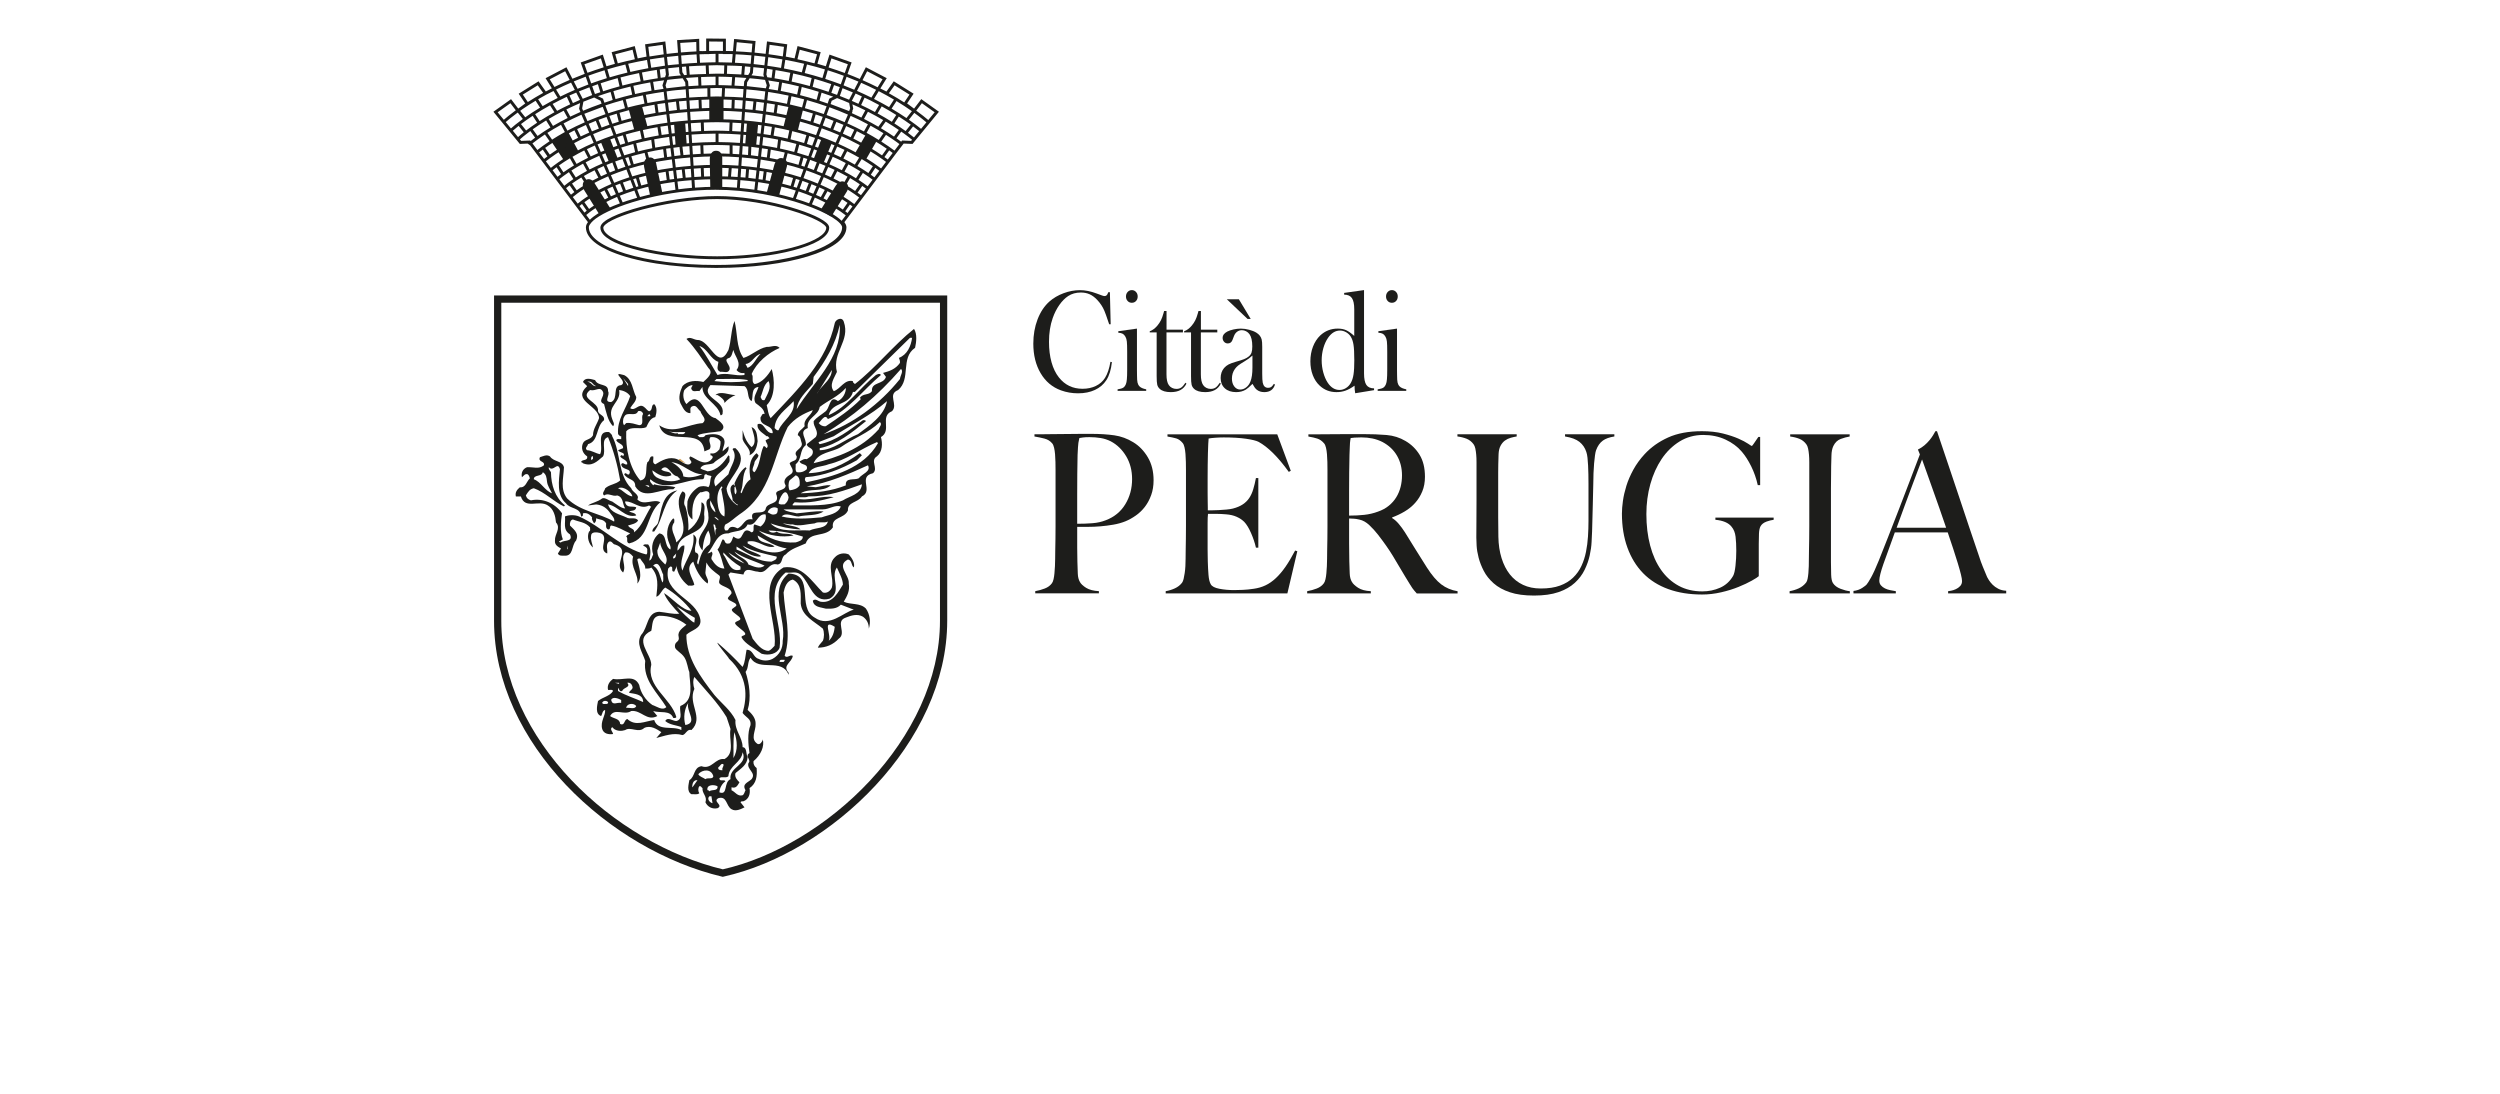 <?xml version="1.0" encoding="UTF-8"?> <svg xmlns="http://www.w3.org/2000/svg" id="Livello_1" version="1.1" viewBox="0 0 160 70"><defs><style> .st0 { fill: none; } .st1 { fill: #1d1d1b; } .st2 { fill: #d4a055; } </style></defs><rect class="st0" width="160" height="70"></rect><polygon class="st2" points="43.331 29.469 43.879 29.642 43.525 29.364 43.331 29.469"></polygon><path class="st1" d="M40.225,6.946l.841-.226.379,1.416-.841.225-.379-1.416ZM36.109,10.288l.838-.54-.653-1.314-1.019.603.834,1.251ZM45.394,7.74h.912v-1.498h-.912v1.498ZM50.128,8.169l.928.205.356-1.43-.927-.204-.356,1.43ZM54.705,9.84l.696.402.722-1.251-.696-.402-.722,1.251ZM38.995,10.412l.549-.238-.533-1.373-.579.234.563,1.377ZM38.378,13.757l.68-.425-.976-1.561s-.232-.48-.62-.235c-.334.211-.059.659-.059.659l.975,1.561ZM41.615,12.555l.784-.166-.391-1.866s-.054-.531-.502-.433c-.387.084-.281.599-.281.599l.391,1.866ZM45.457,12.024l.767.021v-1.875s.049-.531-.409-.521c-.395.008-.39.535-.39.535l.032,1.84ZM49.058,12.372l.801.147.476-1.778s.193-.497-.251-.614c-.382-.1-.522.407-.522.407l-.503,1.839ZM52.511,13.455l.694.401.958-1.542s.315-.431-.084-.658c-.343-.196-.61.257-.61.257l-.958,1.542ZM43.241,9.343l.711-.049-.106-1.508-.711.049.106,1.508ZM47.692,9.292l.7.04.134-1.453-.718-.047-.116,1.459ZM52.076,10.178l.596.342.573-1.39-.665-.255-.503,1.303Z"></path><path class="st1" d="M34.608,10.606h0Z"></path><path class="st1" d="M35.08,11.144h0Z"></path><path class="st1" d="M60.091,7.151l-1.129-.806-.462.607-.446-.332.417-.623-1.27-.794-.468.655-.391-.196.409-.66-1.336-.7-.389.752c-.252-.108-.512-.215-.784-.318l.261-.74-1.415-.503-.234.747-.539-.157.209-.744-1.481-.39-.189.787-.565-.114.095-.787-1.296-.184-.086.794c-.233-.029-.469-.056-.709-.078l.063-.74-1.373-.132-.071.772h-.161c-.097-.002-.197-.002-.294-.004v-.786s-1.262-.013-1.262-.013v.801c-.078.002-.157.004-.235.006l-.199-.003-.013-.785-1.414.085.058.803c-.246.023-.488.049-.725.079l-.087-.798-1.295.184.094.787-.565.114-.189-.787-1.481.391.209.744-.54.157-.233-.747-1.415.503.257.728c-.274.103-.536.208-.788.314l-.381-.736-1.336.7.402.648c-.133.068-.262.136-.387.203l-.465-.651-1.27.794.417.623-.291.217c-.054.037-.107.074-.157.11l-.459-.602-1.129.806.064.078,1.627,1.981.499-.021.163.111,2.585,3.437.318.423-.002.002.012.012.784,1.042c-.012.017-.022.033-.032.05-.014.023-.033.045-.044.068-.033.07-.053.14-.054.213,0,.001,0,.002,0,.002.001.392.257.744.684,1.052.207.148.46.288.746.419.069.032.138.063.211.093,1.513.631,3.925,1.031,6.654,1.033h.084c2.273,0,4.33-.28,5.826-.737.748-.228,1.357-.5,1.785-.809.426-.307.683-.66.684-1.05,0-.115-.054-.226-.131-.334l3.244-4.312.114-.151.436-.566.519.021.047.002.119-.145.12-.146.334-.407.12-.146.339-.413.12-.146.539-.657ZM59.001,6.604l.816.582-.408.497c-.185-.157-.442-.364-.77-.603l.362-.476ZM57.238,7.897l.283-.438c.282.182.54.355.75.507.006.004.01.007.016.012l-.328.411c-.204-.147-.444-.313-.72-.491M56.38,8.207l.307-.427c.318.191.594.37.837.537l-.307.425c-.241-.165-.517-.344-.837-.535M54.612,8.867l.229-.473c.808.405,1.445.8,1.912,1.124l-.304.427c-.446-.309-1.059-.689-1.836-1.078M54.872,10.625l.277-.444c.277.164.51.315.714.455l-.287.438c-.2-.137-.428-.287-.704-.45M54.144,11.852l.262-.454c.242.143.446.275.623.395l-.301.429c-.164-.112-.358-.237-.584-.37M45.792,16.958c-2.257,0-4.3-.279-5.771-.729-.18-.055-.351-.112-.513-.172-.094-.035-.179-.072-.267-.108-.07-.029-.145-.056-.21-.086,0,0-.001,0-.001,0-.29-.131-.538-.27-.739-.415-.404-.291-.606-.597-.605-.897,0,0,0-.003,0-.004-.001-.037.011-.081.034-.129.008-.018.025-.038.036-.056.095-.151.286-.334.586-.517,1.314-.821,4.376-1.703,7.449-1.701,2.095,0,4.137.422,5.65.944.757.261,1.381.546,1.812.813.215.133.382.262.49.377.11.114.155.213.153.273.001.3-.202.606-.605.897-1.206.875-4.111,1.511-7.49,1.51h-.011ZM36.909,12.178l-.299-.431c.164-.117.359-.247.594-.389l.284.444c-.226.136-.424.264-.579.376M36.061,11.028l-.288-.439c.193-.138.425-.292.702-.459l.26.457c-.265.16-.492.31-.675.441M35.187,9.896l-.297-.433c.335-.242.783-.534,1.349-.845l.247.465c-.543.299-.979.582-1.3.813M34.402,8.701l-.308-.426c.239-.171.524-.36.859-.565l.275.446c-.324.197-.595.38-.826.545M34.278,6.447l.286.441c-.37.223-.683.43-.948.618l-.325-.411.149-.111c.24-.166.526-.348.838-.536M34.962,6.056l.463-.231.267.443c-.352.178-.672.354-.964.525l-.288-.443c.164-.096.34-.194.522-.294M45.383,3.467v-.009c.139-.003.272-.011.414-.012v.54c-.341.001-.668.017-.996.03l-.033-.541c.136-.006.275-.008.413-.012l.202.003ZM46.747,3.458c.049.002.097.005.146.007l-.048.54c-.282-.011-.569-.018-.86-.02v-.54c.095,0,.187.003.281.005v.011l.48-.003ZM56.164,7.26l.266-.452c.345.19.651.373.931.549l-.283.439c-.273-.172-.577-.352-.914-.537M55.296,7.612l.251-.462c.356.181.68.36.976.534l-.308.427c-.28-.163-.585-.33-.92-.5M54.229,7.896l.211-.482c.194.088.391.175.571.263.19.093.363.186.537.279l-.255.458c-.324-.172-.68-.346-1.064-.518M52.654,8.034l.182-.496c.177.064.345.129.513.195l-.196.49c-.164-.064-.326-.127-.499-.189M54.129,10.433l-.25.46c-.242-.125-.511-.252-.797-.378l.211-.481c.117.052.24.103.349.155.173.082.331.164.487.245M52.909,10.439c-.309-.132-.637-.261-.995-.385l.182-.496c.367.128.706.262,1.024.399l-.211.482ZM51.668,10.727l.182-.496c.148.051.285.104.425.157l-.188.492c-.137-.052-.271-.104-.418-.154M50.936,12.725l.174-.475c.315.104.597.214.864.325l-.191.435c-.266-.098-.547-.194-.847-.285M39.85,12.952l-.184-.426c.281-.114.595-.225.935-.331l.175.461c-.228.065-.449.131-.66.201-.093.031-.177.063-.266.095M39.551,10.837l-.18-.501c.149-.055.307-.108.466-.16l.187.495c-.166.054-.32.109-.474.166M37.731,10.848l-.25-.46c.265-.138.549-.279.871-.418l.211.488c-.301.13-.584.261-.832.39M37.164,8.733l-.229-.473c.18-.088.365-.175.564-.262l.211.487c-.188.083-.374.165-.546.248M35.391,8.061l-.276-.448c.289-.172.605-.348.961-.528l.254.466c-.344.174-.659.345-.939.51M34.535,7.75l-.286-.443c.279-.18.597-.369.952-.566l.284.441c-.361.198-.671.387-.95.568M36.274,6.193l.22.482c-.299.14-.581.28-.84.419l-.286-.443c.281-.152.581-.304.906-.457M38.025,6.242l.414.207.062.183c-.421.147-.818.3-1.185.457l-.059-.154.08-.426c.22-.091.451-.18.689-.268M39.53,5.002l.122.523c-.367.1-.718.206-1.054.317l-.154-.513c.346-.115.708-.224,1.085-.328M40.899,4.677l.102.527c-.404.083-.793.173-1.166.272l-.121-.521c.38-.101.775-.193,1.185-.278M42.036,4.471l.062.537c-.311.048-.617.099-.912.157l-.102-.525c.31-.061.625-.118.952-.169M45.165,4.194l.022.541c-.354.01-.708.02-1.047.043l-.043-.536c.347-.024.705-.037,1.068-.047M45.892,4.173c.158,0,.307.012.463.015l-.02.532c-.147-.003-.293-.007-.442-.007-.178,0-.342.012-.516.015l-.022-.541c.181-.004.353-.015.538-.015M47.488,4.229l-.043.537c-.301-.02-.609-.034-.922-.042l.02-.529c.318.009.639.013.945.034M50.579,4.661l-.101.521c-.296-.062-.598-.12-.909-.171l.066-.524c.322.053.638.109.944.174M51.945,4.994l-.12.513c-.373-.103-.76-.2-1.162-.287l.1-.518c.407.089.802.186,1.181.292M53.2,5.384l-.174.494c-.326-.112-.665-.219-1.018-.321l.12-.511c.371.107.729.219,1.073.338M54.346,6.59l.065.346-.067.173-1.186-.449.042-.116h-.004s.031-.094.031-.094l.346-.173c.269.102.524.207.772.313M55.696,6.422c.201.1.383.199.567.298l-.265.45c-.276-.148-.571-.298-.887-.447l.22-.473c.121.057.25.114.365.171M55.354,7.049c.009.004.017.009.026.013l-.252.462c-.193-.095-.402-.19-.612-.284l.049-.112-.023-.01.054-.14.01-.025-.051-.276c.279.123.548.247.799.372M49.708,7.244l.071-.531c.807.149,1.558.337,2.246.55l-.148.511c-.665-.204-1.388-.386-2.169-.53M50.593,8.916l.108-.523c.315.078.62.161.91.25l-.148.511c-.278-.084-.569-.163-.87-.237M49.265,10.112l.065-.533c.308.055.608.116.894.183l-.13.503.183.047.13-.502c.29.071.569.147.836.227l-.14.512c-.558-.167-1.169-.317-1.837-.437M48.995,11.535l.069-.532c.615.107,1.178.24,1.692.388l-.152.508c-.488-.139-1.023-.264-1.608-.364M48.809,11.502c-.084-.013-.176-.023-.263-.035l.059-.533c.09.013.185.023.273.038l-.069.53ZM48.358,11.442c-.153-.021-.303-.043-.462-.06l.042-.536c.165.018.32.041.479.062l-.059.533ZM41.04,11.871l-.152-.507c.516-.142,1.086-.269,1.715-.371l.069.53c-.599.096-1.142.215-1.632.348M42.858,11.492l-.069-.531c.096-.014.196-.026.294-.04l.064.534c-.095.013-.197.023-.29.036M43.271,10.899c.121-.015.24-.031.364-.044l.06.532c-.125.013-.239.03-.36.045l-.064-.534ZM40.557,10.511l-.153-.507c.27-.078.554-.151.851-.22l.134.515c-.29.066-.568.137-.831.212M38.504,8.163l-.198-.494c.165-.063.337-.124.512-.185l.188.496c-.174.06-.338.121-.502.183M40.35,5.539l.11.518c-.371.088-.726.185-1.067.286l-.136-.511c.349-.104.714-.202,1.093-.293M41.613,5.274l.085.527c-.365.065-.713.139-1.053.217l-.111-.526c.346-.08.708-.151,1.079-.218M43.285,5.77c.195-.021.4-.034.601-.05l.034.538c-.41.033-.809.073-1.194.124l-.064-.533c.121-.016.237-.036.361-.05l.261-.029ZM45.797,4.905v.541c-.312.001-.609.015-.908.027l-.021-.541c.306-.012.611-.025.929-.026M46.86,4.934l-.042.539c-.275-.011-.548-.025-.832-.027v-.54c.299.001.585.016.874.028M51.127,5.525l-.111.522c-.34-.082-.687-.161-1.05-.229l.086-.529c.371.07.726.151,1.075.236M52.399,5.874l-.137.513c-.341-.106-.693-.206-1.061-.299l.111-.521c.377.095.738.199,1.088.308M50.551,6.684l.101-.524c.278.063.55.127.813.198l-.134.516c-.253-.067-.514-.13-.781-.189M50.468,6.119l-.102.525c-.405-.087-.825-.163-1.261-.228l.059-.534c.451.068.885.147,1.304.237M47.688,6.984l.036-.538c.168.014.334.029.498.047l-.056.536c-.157-.017-.317-.031-.479-.044M49.798,8.936l-.066.532c-.304-.061-.62-.116-.946-.164l.059-.534c.329.049.647.103.953.166M48.598,9.276c-.34-.047-.692-.084-1.055-.113l.036-.538c.371.03.731.069,1.078.117l-.059.534ZM47.495,9.889l.036-.538c.123.01.246.02.366.032l-.023.538c-.124-.012-.252-.022-.379-.032M45.892,10.548c-.53,0-1.025.023-1.504.055l-.034-.538c.49-.034.997-.057,1.538-.057.489,0,.952.022,1.402.054l-.036.538c-.438-.03-.889-.051-1.366-.051M43.74,9.924l-.065-.537c.143-.014.296-.022.444-.034l.034.538c-.138.011-.279.02-.413.033M41.934,9.449l-.067-.533c.307-.058.625-.11.956-.156l.064.535c-.33.045-.648.097-.953.154M40.832,9.693l-.118-.523c.307-.079.631-.152.967-.219l.067.535c-.319.064-.625.133-.916.208M40.193,9.114l-.147-.508c.292-.085.597-.164.915-.239l.108.521c-.304.071-.598.146-.876.226M39.781,7.731l-.132-.511c.681-.201,1.425-.379,2.237-.52l.07.529c-.79.137-1.515.309-2.176.503M41.147,6.104l.102.527c-.37.076-.726.158-1.067.247l-.138-.517c.353-.093.721-.178,1.103-.257M42.144,7.201l-.072-.537c.157-.026.327-.044.49-.067l.064.535c-.161.023-.326.044-.483.07M42.75,6.571c.172-.023.337-.051.514-.07l.061.539c-.175.019-.341.042-.51.064l-.064-.534ZM45.892,5.632c.11,0,.212.009.321.01l-.027.539c-.1-.001-.193-.009-.294-.009-.147,0-.282.01-.426.012l-.005-.541c.145-.002.283-.012.431-.012M45.892,6.361c.324,0,.632.016.943.029l-.021.54c-.304-.013-.606-.029-.923-.029-.336,0-.654.015-.975.028l-.021-.541c.327-.013.653-.027.996-.027M44.707,6.393l.021.542c-.194.009-.384.021-.572.035l-.034-.538c.194-.014.386-.029.586-.038M43.967,6.986c-.153.012-.306.024-.455.039l-.06-.539c.156-.016.32-.026.48-.039l.034.539ZM43.979,7.173l.034.538c-.383.03-.755.068-1.113.114l-.064-.533c.368-.048.749-.088,1.143-.12M44.026,7.899l.034.539c-.37.029-.728.065-1.072.109l-.064-.534c.355-.046.722-.084,1.102-.114M45.892,8.36c-.287,0-.557.013-.831.023l-.021-.541c.281-.01.559-.022.853-.022.275,0,.536.014.801.024l-.022.54c-.258-.01-.511-.023-.779-.023M45.892,9.819c-.298,0-.578.012-.86.022l-.021-.54c.289-.011.577-.022.881-.022.277,0,.539.013.804.023v.54c-.265-.01-.527-.023-.804-.023M45.797,8.552v.54c-.525.002-1.022.024-1.502.058l-.034-.538c.492-.034,1-.058,1.537-.06M44.85,7.847l.021.541c-.212.009-.419.021-.623.035l-.034-.538c.209-.015.419-.029.636-.038M42.801,8.574c-.152.021-.309.04-.456.063l-.081-.532c.153-.025.315-.044.473-.066l.065.535ZM42.078,8.14l.08.528c-.313.054-.615.113-.905.177l-.108-.522c.299-.067.611-.127.933-.183M43.01,8.736c.341-.044.695-.08,1.062-.109l.034.538c-.356.028-.701.062-1.032.104l-.064-.534ZM44.307,9.338c.171-.012.338-.025.515-.033l.021.541c-.171.008-.336.019-.501.031l-.034-.538ZM46.885,9.847v-.54c.155.007.307.017.457.028l-.036.538c-.139-.01-.279-.019-.422-.026M47.355,9.147c-.44-.032-.894-.052-1.369-.054v-.54c.487.002.952.024,1.405.056l-.036.538ZM46.86,8.389l.022-.54c.188.009.374.019.557.032l-.036.539c-.178-.013-.36-.023-.543-.031M45.892,7.63c-.592,0-1.149.027-1.69.065l-.034-.537c.553-.04,1.121-.068,1.724-.068.554,0,1.081.026,1.596.065l-.036.538c-.503-.037-1.018-.062-1.56-.062M47.003,6.936l.021-.54c.173.009.343.019.512.032l-.036.539c-.164-.012-.329-.022-.497-.031M47.737,6.257l.036-.538c.412.035.815.078,1.204.133l-.059.535c-.381-.054-.776-.096-1.181-.13M47.549,6.24c-.381-.029-.774-.044-1.174-.052l.027-.539c.403.009.799.024,1.183.053l-.036.538ZM45.272,5.649l.005.541c-.399.01-.791.025-1.168.053l-.034-.538c.387-.028.787-.046,1.197-.056M42.476,5.876l.064.534c-.381.054-.75.114-1.105.184l-.102-.526c.367-.072.748-.136,1.143-.192M39.861,6.408l.138.519c-.374.101-.73.208-1.068.322l-.19-.503c.353-.119.729-.232,1.12-.338M38.574,6.837l.178.47c-.412.143-.797.291-1.154.443l-.202-.467,1.179-.446ZM38.996,7.42c.151-.05.315-.096.473-.145l.132.514c-.142.043-.279.088-.415.133l-.19-.503ZM42.649,7.318l.064.534c-1.247.175-2.337.437-3.273.743l-.19-.502c.971-.32,2.108-.593,3.398-.775M39.864,8.661l.148.51c-.108.032-.213.065-.317.099l-.19-.502c.114-.037.24-.071.359-.107M40.53,9.216l.118.522c-.243.065-.474.134-.697.205l-.19-.502c.244-.078.502-.153.769-.225M41.572,10.254l-.133-.513c.32-.071.653-.135,1.003-.192l.066.529c-.326.053-.638.112-.936.176M42.695,10.052l-.067-.536c.09-.014.189-.023.281-.036l.065.535c-.092.013-.188.023-.279.037M43.097,9.457c.13-.017.256-.035.389-.05l.065.531c-.136.014-.259.035-.39.052l-.064-.534ZM44.165,10.079l.034.539c-.329.025-.646.056-.951.094l-.064-.534c.315-.04.642-.073.981-.099M43.883,11.371l-.06-.537c.125-.012.26-.018.389-.028l.034.538c-.121.009-.246.016-.363.027M44.4,10.792c.15-.01.295-.023.45-.03l.022.54c-.15.007-.292.018-.437.028l-.034-.538ZM45.06,11.298l-.022-.54c.279-.01.559-.02.853-.02.258,0,.502.011.748.021l-.045.538c-.232-.008-.461-.018-.703-.018-.288,0-.56.01-.831.02M46.829,10.763c.141.007.279.016.416.026l-.036.538c-.14-.01-.281-.019-.425-.025l.045-.538ZM47.434,10.804c.106.008.213.016.316.026l-.042.536c-.101-.01-.206-.017-.31-.025l.036-.537ZM47.446,10.616l.036-.538c.351.028.689.064,1.015.109l-.059.534c-.318-.043-.649-.077-.992-.105M48.062,9.937l.023-.538c.169.019.329.042.492.064l-.059.534c-.152-.021-.299-.043-.456-.061M48.764,9.491c.126.019.256.034.379.055l-.064.531c-.12-.02-.25-.035-.374-.053l.059-.533ZM49.917,9.505l.066-.531c.342.073.671.152.986.238l-.138.513c-.292-.079-.597-.152-.914-.22M50.41,8.87c-.29-.068-.592-.131-.902-.188l.08-.531c.321.059.63.125.93.197l-.108.522ZM49.321,8.65c-.148-.026-.304-.045-.456-.068l.059-.534c.159.024.322.045.477.072l-.08.53ZM48.678,8.554c-.35-.048-.713-.087-1.086-.117l.036-.538c.381.032.752.071,1.11.121l-.059.535ZM47.64,7.71l.036-.538c.392.033.773.073,1.141.125l-.059.534c-.361-.05-.734-.09-1.118-.122M48.355,7.046l.056-.535c.165.019.326.042.486.064l-.059.535c-.16-.022-.319-.045-.483-.064M49.084,6.604c.171.026.343.05.508.079l-.071.532c-.161-.028-.33-.052-.496-.076l.059-.535ZM51.514,6.924l.133-.515c.44.123.859.254,1.257.393l-.182.497c-.382-.133-.785-.258-1.208-.375M53.074,6.315l-.1.299-.004.011c-.173-.061-.345-.122-.527-.18l.137-.514c.258.083.505.17.747.258l-.253.127ZM49.866,5.259l-.086.529c-.189-.034-.385-.062-.581-.092l.063-.206.008-.028-.1-.314c.235.035.468.071.695.112M49.073,5.463l-.057.188-1.22-.138.018-.24.165-.266c.333.031.665.062.984.106l.111.349ZM47.628,5.213l-.022.297h-.009s0,.003,0,.003c-.194-.015-.391-.025-.59-.034l.042-.538c.244.012.483.028.72.048l-.14.226ZM44.679,4.936l.021.541c-.216.01-.429.022-.639.038l-.021-.279-.002-.023-.14-.225c.257-.02.514-.04.78-.052M43.854,5.274l.018.24-.766.087c-.076.009-.153.017-.228.026l-.226.026-.057-.188.112-.353c.318-.041.647-.074.981-.103l.166.267ZM42.465,5.687c-.195.028-.392.054-.58.086l-.087-.535c.225-.038.466-.066.701-.099l-.103.323.069.226ZM39.077,5.887l.136.511c-.184.056-.357.116-.532.175l-.075-.221-.012-.037-.325-.163c.259-.092.53-.179.808-.265M37.144,7.167c-.224.099-.443.198-.646.297l-.251-.462c.275-.136.569-.27.882-.404l-.062.329-.005.026.083.213ZM37.211,7.342l.004.01h.003s.206.475.206.475c-.404.178-.777.357-1.109.533l-.246-.463c.344-.184.722-.37,1.141-.555M37.673,7.925c.15-.064.296-.128.456-.191l.199.496c-.152.059-.303.118-.445.178l-.209-.483ZM39.073,8.157l.188.496c-.393.133-.756.272-1.093.414l-.209-.484c.345-.146.715-.289,1.115-.426M39.328,8.83l.188.496c-.383.128-.736.262-1.063.399l-.21-.485c.334-.141.695-.279,1.085-.411M38.279,9.8c-.165.072-.326.143-.476.215l-.241-.469c.162-.078.327-.156.506-.234l.211.488ZM38.528,9.899c.324-.136.675-.268,1.055-.395l.188.496c-.374.123-.715.252-1.032.384l-.21-.485ZM40.016,10.115c.065-.021.139-.039.206-.059l.154.509c-.057.017-.114.034-.17.052l-.19-.502ZM42.997,10.201l.064.535c-.996.134-1.86.329-2.6.555l-.19-.502c.775-.24,1.686-.447,2.726-.588M40.705,11.415l.153.509c-.048.014-.096.027-.143.041l-.189-.501c.057-.017.121-.033.179-.05M40.533,12.017c-.168.053-.323.107-.477.162l-.192-.496c.152-.055.317-.108.482-.16l.187.494ZM40.959,12.608l-.178-.47c.678-.201,1.474-.375,2.389-.496l.06.502c-.807.115-1.574.275-2.271.464M43.417,12.116l-.06-.497c.288-.035.588-.065.9-.088l.031.489c-.294.025-.585.058-.872.096M44.478,12.008l-.031-.489c.459-.03.934-.052,1.445-.052.457,0,.887.02,1.305.048l-.033.497c-.451-.037-.91-.057-1.372-.057-.441,0-.88.021-1.314.054M47.385,11.53c.33.026.647.059.952.099l-.057.512c-.305-.044-.615-.081-.929-.111l.033-.5ZM48.525,11.654c.914.132,1.715.322,2.404.541l-.175.478c-.696-.202-1.467-.379-2.286-.506l.057-.513ZM51.175,12.073l.181-.496c.141.048.27.098.403.147l-.191.49c-.129-.048-.255-.095-.393-.141M50.994,12.018c-.068-.022-.14-.043-.21-.064l.152-.507c.081.025.162.049.24.074l-.182.496ZM48.626,10.746l.059-.534c1.037.152,1.95.376,2.738.635l-.182.496c-.752-.243-1.624-.453-2.615-.598M51.283,10.605l.139-.511c.084.026.167.052.248.079l-.182.496c-.067-.022-.137-.043-.205-.065M51.735,9.996c-.231-.077-.47-.152-.72-.223l.138-.512c.266.076.519.156.764.238l-.182.496ZM51.643,9.212l.148-.51c.127.04.25.081.372.123l-.182.497c-.111-.037-.223-.074-.338-.11M48.945,7.86l.059-.534c1.281.192,2.418.484,3.406.825l-.182.496c-.951-.325-2.047-.604-3.283-.788M52.056,7.834l.147-.51c.155.05.304.102.453.154l-.182.497c-.138-.047-.276-.095-.419-.14M52.901,7.36l.182-.496c.42.152.817.309,1.186.471l-.211.483c-.36-.157-.746-.31-1.157-.458M55.937,6.333l.301-.499c.352.182.677.362.975.539l-.313.483c-.294-.171-.616-.346-.962-.522M55.768,6.247c-.29-.144-.598-.288-.922-.43l.268-.518c.337.148.656.298.956.449l-.301.499ZM55.16,6.171l-.22.473c-.138-.063-.279-.127-.424-.189l.243-.469c.14.061.267.123.401.185M54.341,6.381c-.192-.081-.389-.161-.593-.239l.175-.497c.228.088.446.178.66.27l-.242.467ZM53.575,6.064l-.011.006c-.117-.044-.238-.087-.359-.13l.174-.494c.122.043.251.084.369.129l-.173.489ZM52.816,5.05l.161-.552c.357.112.698.23,1.027.352l-.193.546c-.319-.12-.65-.236-.995-.346M52.795,4.443l-.16.551c-.364-.114-.742-.221-1.134-.32l.146-.547c.398.098.78.204,1.148.316M51.317,4.629c-.37-.09-.752-.174-1.146-.249l.088-.55c.415.075.816.159,1.204.251l-.146.547ZM49.985,4.348c-.286-.051-.578-.099-.876-.14l.06-.549c.309.041.609.088.905.139l-.088.55ZM49.449,4.457l-.066.525c-.092-.014-.185-.027-.278-.04l-.056-.177.04-.366c.123.017.239.04.36.058M48.897,4.911c-.263-.035-.529-.066-.802-.092l.087-.139.032-.38c.229.023.465.039.688.068l-.045.416.04.127ZM47.998,4.619l-.114.183c-.083-.007-.166-.014-.251-.02l.043-.534c.119.009.233.023.35.034l-.029.337ZM47.035,4.015l.047-.54c.342.016.678.038,1.007.067l-.046.543c-.329-.03-.666-.053-1.008-.069M44.58,3.481l.033.541c-.335.016-.659.041-.981.069l-.039-.539c.324-.029.649-.055.987-.072M43.909,4.257l.043.537c-.056.004-.109.01-.164.015l-.118-.19-.024-.34c.088-.008.175-.016.264-.023M43.485,4.679l.092.148c-.271.025-.546.046-.806.079l.039-.122-.045-.417c.225-.028.459-.049.692-.071l.028.384ZM42.618,4.765l-.055.173c-.095.013-.185.028-.278.042l-.062-.535c.118-.017.235-.035.355-.051l.04.371ZM41.68,4.337l-.086-.536c.293-.05.599-.09.906-.131l.058.533c-.3.04-.591.085-.877.134M41.408,3.835l.085.53c-.398.071-.779.152-1.15.238l-.139-.522c.387-.09.789-.172,1.204-.246M40.021,4.129l.137.514c-.396.095-.774.199-1.138.307l-.149-.511c.368-.11.751-.214,1.149-.31M38.691,4.496l.147.506c-.348.107-.682.219-1.002.336l-.175-.496c.328-.12.672-.235,1.029-.346M38.265,5.387l.155.516c-.113.039-.234.075-.343.114l-.175-.495c.122-.045.237-.091.364-.134M37.899,6.085c-.208.078-.409.157-.604.238l-.244-.472c.215-.09.441-.177.672-.264l.175.498ZM37.119,6.392c-.16.068-.303.137-.453.205l-.222-.486c.137-.063.289-.124.434-.186l.241.466ZM35.86,6.181l-.266-.441h.001s-.006-.01-.006-.01c.299-.149.619-.297.958-.443l.241.466c-.33.141-.637.285-.928.428M33.13,7.214l.009-.007.322.407c-.384.28-.633.491-.761.606l-.334-.407c.131-.116.382-.328.761-.605l.004.006ZM33.193,8.055l.328.411c-.176.139-.292.241-.367.308l-.334-.407c.076-.068.198-.172.373-.312M33.671,8.352l-.328-.412c.2-.153.45-.332.748-.529l.285.441c-.283.188-.513.354-.705.5M35.904,7.986l.247.464c-.308.169-.577.331-.817.486l-.301-.433c.254-.164.545-.337.872-.517M36.406,8.529c.117-.062.232-.125.359-.188l.231.477c-.116.058-.236.116-.344.173l-.246-.463ZM37.784,8.656l.211.487c-.367.16-.709.321-1.007.48l-.246-.462c.314-.167.657-.337,1.042-.505M37.391,9.627l.243.472c-.268.133-.517.265-.735.392l-.26-.456c.228-.133.472-.268.752-.408M37.314,10.475l.252.463c-.27.146-.511.288-.714.418l-.283-.442c.214-.138.46-.285.745-.439M37.651,11.706l-.283-.442c.206-.119.43-.242.685-.367l.241.471c-.235.115-.453.229-.643.338M38.465,11.285l-.24-.469c.133-.063.267-.126.412-.189l.211.487c-.133.057-.262.114-.384.171M38.812,10.556c.123-.051.249-.102.382-.153l.179.498c-.122.046-.237.092-.351.139l-.21-.485ZM40.092,10.849l.188.496c-.355.113-.675.232-.972.354l-.21-.486c.303-.125.635-.247.995-.363M39.688,11.751l.19.49c-.101.038-.192.076-.287.114l-.21-.486c.098-.04.202-.079.307-.119M39.417,12.427c-.111.047-.216.094-.318.141l-.241-.47c.111-.052.228-.103.349-.155l.21.484ZM38.688,12.18l.24.469c-.56.272-.963.53-1.227.724l-.301-.433c.281-.205.709-.477,1.288-.76M37.249,13.054l.3.432c-.06.047-.107.086-.144.119l-.317-.421c.042-.036.097-.08.161-.13M39.491,12.6l.18.416c-.575.213-1.064.44-1.429.668-.203.129-.366.255-.491.383l-.232-.309c.206-.18.831-.672,1.973-1.157M53.866,14.133c-.329-.334-1-.709-1.905-1.057l.187-.428c.04.018.086.035.125.052.689.308,1.197.615,1.532.845.14.096.243.175.323.238l-.263.349ZM52.704,12.696l.254-.458c.553.273.984.536,1.283.743l-.299.431c-.283-.197-.697-.451-1.239-.716M52.533,12.614c-.1-.047-.201-.093-.309-.139l.21-.48c.059.026.125.051.181.077.061.028.114.055.172.083l-.255.459ZM52.05,12.402c-.1-.042-.197-.083-.303-.124l.19-.489c.113.044.218.088.324.132l-.211.481ZM51.422,11.4l.182-.496c.341.117.651.238.944.362l-.211.482c-.283-.119-.583-.237-.914-.348M52.263,10.947l.188-.491c.132.052.259.103.383.156l-.211.482c-.117-.049-.235-.098-.36-.147M53.007,10.688c.097.043.201.085.293.128.04.019.074.037.114.056l-.239.468c-.121-.057-.248-.114-.379-.172l.211-.481ZM53.583,10.957c.239.119.46.235.659.348l-.262.453c-.191-.109-.405-.221-.636-.335l.238-.467ZM54.047,10.981l.25-.461c.29.156.542.305.768.447l-.282.441c-.215-.135-.458-.278-.736-.427M54.707,10.533c-.221-.126-.465-.256-.73-.388l.24-.467c.279.139.535.277.768.41l-.277.445ZM53.807,10.06c-.139-.067-.288-.133-.438-.199l.211-.482c.136.06.277.121.405.181.022.011.041.021.063.032l-.24.467ZM53.196,9.784c-.322-.138-.664-.274-1.035-.403l.182-.496c.38.134.733.274,1.065.417l-.211.482ZM52.408,8.707l.182-.496c.393.14.761.286,1.105.435l-.211.482c-.335-.144-.692-.286-1.076-.422M53.329,8.292l.196-.489c.155.063.31.124.457.188l-.211.483c-.142-.061-.291-.121-.441-.181M54.154,8.069c.175.078.353.157.516.236.001,0,.003.001.004.002l-.229.474c-.158-.077-.331-.153-.502-.229l.211-.482ZM55.461,8.501l.254-.458c.306.167.576.328.826.484l-.3.431c-.237-.147-.491-.299-.781-.457M57.062,6.951l.313-.482c.376.228.703.446.986.646l-.348.441c-.274-.187-.591-.391-.95-.604M57.252,5.458l.954.596-.336.502c-.293-.189-.621-.387-.982-.588l.365-.51ZM55.496,4.558l.988.517-.316.51c-.303-.153-.626-.305-.967-.455l.296-.572ZM54.94,5.223l-.268.519c-.221-.094-.449-.187-.685-.279l.194-.549c.263.1.515.204.76.308M53.211,3.738l1.052.374-.197.56c-.331-.123-.676-.242-1.036-.355l.181-.578ZM51.182,3.182l1.109.292-.163.581c-.352-.094-.716-.182-1.092-.263l.146-.609ZM49.255,2.867l.919.13-.074.613c-.298-.051-.6-.099-.911-.14l.066-.603ZM48.982,3.634l-.059.546c-.227-.03-.458-.056-.691-.079l.046-.544c.239.023.473.049.705.078M47.153,2.702l.999.096-.047.555c-.328-.029-.664-.051-1.006-.067l.054-.584ZM45.383,2.655l.885.009v.596c-.126-.002-.249-.006-.377-.006-.172,0-.34.005-.508.008v-.607ZM43.535,2.747l1.026-.062.01.605c-.337.017-.669.038-.992.066l-.044-.609ZM43.405,3.57l.039.54c-.233.022-.474.038-.7.066l-.058-.532c.234-.029.477-.051.718-.074M42.412,2.867l.066.61c-.311.041-.614.087-.912.138l-.074-.618.919-.13ZM40.485,3.182l.146.61c-.377.08-.74.168-1.092.261l-.163-.579,1.109-.292ZM37.405,4.112l1.052-.374.178.571c-.361.112-.707.229-1.038.35l-.193-.547ZM37.485,4.909l.175.497c-.241.09-.472.183-.696.276l-.243-.471c.244-.103.5-.203.764-.302M35.183,5.076l.988-.517.287.555c-.344.149-.667.301-.971.452l-.304-.49ZM33.461,6.054l.954-.596.348.487c-.365.202-.693.4-.983.586l-.319-.476ZM33.011,7.057c-.37.271-.626.487-.766.61l-.395-.48.816-.582.345.453ZM33.935,8.993l-.582.024-.08-.097c.106-.096.325-.284.666-.535l.308.426c-.106.078-.205.153-.286.218l-.026-.035ZM34.076,9.18c.194-.154.464-.352.798-.574l.3.431c-.332.22-.591.412-.781.564l-.316-.421ZM34.506,9.752c.067-.053.147-.114.231-.178l.298.435c-.078.059-.151.114-.213.164l-.317-.421ZM34.936,10.323c.314-.252.859-.646,1.639-1.074l.247.466c-.096.053-.189.105-.277.156l-.031-.054-.164.094.032.056c-.523.314-.894.589-1.129.779l-.317-.422ZM35.366,10.896c.071-.058.155-.122.253-.196l.289.441c-.087.066-.163.124-.226.176l-.316-.421ZM35.797,11.468c.142-.116.341-.269.613-.451l.285.445c-.257.173-.449.319-.581.428l-.317-.421ZM36.227,12.04c.062-.051.139-.111.231-.181l.3.432c-.085.065-.158.122-.215.169l-.317-.421ZM36.657,12.612c.299-.251,1.03-.796,2.265-1.327l.21.486c-1.184.506-1.883,1.027-2.159,1.261l-.317-.421ZM54.096,13.521l.299-.43c.062.045.117.086.163.122l-.316.42c-.042-.033-.089-.069-.147-.111M52.51,11.822l.21-.481c.078.034.163.068.237.102.777.359,1.356.717,1.74.985.116.081.209.15.29.213l-.316.42c-.34-.265-1.055-.756-2.162-1.24M55.101,12.491c-.062-.048-.136-.102-.218-.161l.302-.43c.086.061.166.12.233.17l-.316.42ZM55.531,11.92c-.148-.113-.346-.254-.588-.411l.282-.442c.136.088.257.171.366.247.097.069.18.13.255.187l-.315.419ZM55.96,11.35c-.068-.051-.144-.107-.228-.168l.288-.439c.006.004.013.009.019.013.09.064.164.12.237.175l-.315.419ZM56.389,10.78c-.266-.201-.644-.465-1.14-.759l.067-.108-.16-.1-.072.115c-.406-.234-.883-.479-1.428-.722l.211-.482c.155.069.315.139.46.208.953.46,1.674.92,2.157,1.265.084.06.15.111.22.163l-.315.419ZM56.817,10.21c-.067-.051-.133-.1-.213-.158l.304-.427c.007.005.015.01.022.015.077.055.137.101.202.15l-.315.419ZM57.246,9.639c-.219-.164-.501-.361-.844-.58l.3-.43c.254.162.487.318.676.454.07.051.123.092.185.138l-.316.42ZM58.314,9.017l-.532-.022-.05-.002-.057.076c-.092-.069-.191-.141-.303-.22l.307-.425c.046.032.101.069.144.1.236.17.412.309.549.42l-.059.072ZM58.11,8.5l.328-.41c.155.116.285.217.389.302l-.334.406c-.102-.083-.229-.183-.383-.298M58.169,7.663l.346-.438c.087.063.17.125.247.183.216.164.391.307.527.422l-.342.416c-.184-.149-.444-.349-.778-.583"></path><path class="st1" d="M52.865,14.239c-.417-.353-1.434-.764-2.716-1.102-1.281-.335-2.819-.587-4.251-.587-1.599,0-3.449.302-4.905.695-.728.197-1.357.416-1.809.634-.226.109-.409.218-.54.328-.129.11-.218.224-.22.362,0,.163.075.315.198.452.433.472,1.477.848,2.807,1.127,1.329.277,2.937.442,4.469.442,1.752,0,3.527-.216,4.87-.568.672-.176,1.236-.385,1.639-.622.202-.119.364-.245.479-.382.115-.136.183-.288.183-.449-.004-.128-.086-.229-.204-.332M52.741,14.899c-.332.404-1.29.797-2.537,1.067-1.248.273-2.787.438-4.306.438-1.736,0-3.576-.215-4.975-.562-.7-.173-1.289-.379-1.697-.604-.204-.112-.361-.228-.464-.342-.103-.115-.15-.222-.15-.325-.003-.042.04-.124.153-.218.393-.335,1.497-.75,2.834-1.066,1.339-.318,2.92-.547,4.299-.547,1.611,0,3.374.325,4.729.727.678.201,1.254.421,1.655.627.201.103.358.202.46.289.104.087.141.162.138.189,0,.106-.044.213-.139.328"></path><path class="st1" d="M60.39,19.143h-.232v20.587c.001,3.753-1.81,7.363-4.469,10.223-2.657,2.859-6.157,4.958-9.48,5.696l.05.228.053-.227c-3.507-.832-7.076-2.913-9.757-5.739-2.682-2.826-4.473-6.387-4.472-10.181v-20.354h28.307v-.233h-.232.232v-.233h-28.771v20.821c0,3.945,1.857,7.612,4.6,10.502,2.745,2.891,6.38,5.014,9.987,5.871l.052.012.052-.012c3.435-.766,7-2.91,9.719-5.833,2.717-2.923,4.592-6.634,4.593-10.541v-20.821h-.232v.233Z"></path><path class="st1" d="M47.072,25.284c-.254.107-.495.268-.709.509.04-.187-.267-.415-.441-.509h-.134c.334-.294.856,0,1.284,0M48.489,28.24c-.04-.348-.027-.762-.388-.909.093.387.388,1.003,0,1.284-.321-.294-.468-.682-.575-1.084v.575c.107.375.575.642.441,1.03.375-.161.482-.548.522-.896M41.548,31.129c-.04-.12-.174-.053-.254-.066l.254.121v-.054M43.353,31.383c-1.003.201-1.017,1.284-1.23,2.047-.054.227-.375.321-.375.588h.12c.615-.843.562-1.993,1.484-2.635M58.561,22.262c-.949.655-.241,1.993-1.083,2.702-.709.281.026.923-.388,1.351-.816.334.014,1.23-.709,1.658.107.401.107.937-.254,1.23-.468.281.107.762-.254,1.083-.989.214.04,1.123-.708,1.484-.254.402-.937.348-.896.896-.24.562-1.07.388-.963,1.083-.454.683-1.471.227-1.739,1.03-.455.214-.95.334-1.284.709-.321.147-.147.561-.508.641-.628-.174-.668.655-1.284.455-.321,0-.776-.348-.91.187l-.829-.134-.134.134c.522,1.364,1.03,2.741,1.552,4.105.254.322.575.776,1.017.776.16-.041.267-.214.388-.321.174-1.592-1.191-3.972.575-5.016,1.191-.174,1.806.91,2.515,1.605.267.08.482-.107.575-.321.161-.668-.361-1.391.187-1.926.227-.255.602-.321.896-.187.215.24.402.561.321.829-.187-.133-.093-.455-.375-.508-.775.388.107.989.053,1.538.081.468-.107.802-.321,1.163.442.214,1.043.054,1.418.442.254.361.321.856.187,1.284,0-.321-.12-.576-.374-.763-.361-.213-.762-.08-1.097.054-.722.241.08.989-.455,1.35-.361.388-.816.576-1.337.576.04-.12.187-.295.321-.441.094-.227.094-.548,0-.776-.548-.468-1.338-.803-1.418-1.605,0-.588.08-1.244-.508-1.538-.388.08-.521.496-.588.829.08,1.418.508,2.675.067,4.052.174.187.307-.093.521,0-.053.442-.695.602-.267,1.083v.134c-.428-1.123-1.899-.16-2.434-1.096-.214.267-.107.642-.321.91.241.735.375,1.658.134,2.433.281.254.522.536.509.896.026.441-.375.963.133,1.284.161.054.281-.147.321-.254v-.067c.134.481-.134,1.043-.588,1.418-.027.187.053.335.2.442.04.521-.013.99-.455,1.284.067.361-.04.709-.388.843-.053,0-.161-.013-.187.067l.254.321c-.201.094-.548.294-.829.12-.361-.201-.281-.869-.843-.708-.401.213.348.441-.053.642-.348.08-.642-.094-.776-.375.134-.388-.227-.562-.187-.909-.067-.04-.107-.161-.201-.12-.094.107-.094.334,0,.442-.12.12-.334.053-.508.067-.321-.174-.174-.642-.134-.896.388-.241.254-.816.776-.896.656.241.883-.548,1.472-.455.708-.401.254-1.284.388-1.926l-.254-.762c-.562-.923-1.378-1.765-2.06-2.568-.107.214-.08.535,0,.763-.442.963.642,1.832-.188,2.634-.281-.093-.361.295-.575.322-.589-.174-1.15.054-1.672.187l.321-.374c-.281-.187-.695-.468-1.097-.267-.361.348-.883-.107-1.217.133-.24.081-.495.068-.709-.067l-.12-.12c-.187.133.04.294.054.441-.281.04-.602-.013-.696-.321-.134-.482.214-.842.187-1.217-.174.027-.174.254-.254.388-.402-.134-.254-.682-.201-.963.307-.254.762-.307.963-.642-.054-.12-.201-.053-.321-.067-.08-.321.12-.561.321-.708.642.133,1.338-.321,1.672.387.094.495.401.977.842,1.284.268.08.642.388.896.134-.575-.936-1.511-1.725-1.351-2.955-.161-.535-.615-1.097-.254-1.672.441-.468.348-1.444,1.15-1.472.441.041.896.174,1.284.121-.345-.365-.831-.892-.978-1.32.494.294,1.205,1.146,1.754,1.132-.415-.548-1.057-1.123-1.672-1.484-.254.161-.321.522-.575.589.08-.709.174-1.324-.321-1.872-.094.08-.254.067-.388.067.026-.268-.214-.428-.321-.642-.067,0-.161-.013-.187.067.094.481.375,1.11,0,1.538.107-.588-.468-1.043-.267-1.725-.134-.16-.281-.307-.509-.267-.334.388.107.856-.134,1.284-.656-.562.535-1.457-.508-1.792-.161,0-.188-.254-.388-.187-.241.173-.08.508-.12.762-.696-.267.334-1.244-.642-1.35-.161-.014-.375,0-.388.2-.054.281.08.508.12.763-.254-.201-.414-.656-.254-1.017.12-.053.054-.187.067-.267-.294-.348-.722-.348-1.097-.508-.16.027-.214.228-.187.388.308.308.589.522.388.964-.308.307-.147,1.029-.776.963-.147,0-.307.026-.388-.134l.201-.321c-.201-.12-.415-.227-.388-.508-.027-.415.401-.776.067-1.164-.04-.415-.147-.856-.521-1.084-.575-.388-1.458.281-1.726-.575h-.321c-.067-.267.08-.442.254-.588.375.04.428-.375.642-.575-.027-.094-.053-.187-.133-.254-.174-.067-.267.093-.375.187-.067-.281.053-.535.321-.642.415-.027.749.147,1.084-.12.08-.294-.402-.201-.254-.521.187-.053.428-.2.642-.053.241.361.789.267.896.695-.027.709-.254,1.418.201,1.993.856.843,2.033.923,3.009,1.485.08-.214-.201-.442-.321-.642-.228-.294-.508-.428-.829-.455l-.521.066c.227-.173.629-.227.909-.454.187-.08.415.147.642.201.268.174.575.441.829.441-.187-.267-.094-.722-.508-.829-.321.093-.562-.201-.843,0-.174-.147.053-.307.067-.455.294-.267.669-.24.963-.508-.161-.963-.415-1.885-.776-2.768-.495.134-.107.856-.321,1.23-.402.348-.722.668-1.284.442-.027-.027-.054-.08-.12-.068.027-.214.442-.053.388-.374-.308-.201-.401-.548-.268-.843.12-.268.482-.201.642-.509,0-.414.268-.722.388-1.096-.027-.83-1.779-1.11-.762-2.047l-.268-.267c.147-.334.548-.174.776-.12.187.428.856.174.829.709.161.267-.334.696.201.696.495-.241.04-1.057.642-1.083.482-.241-.776-.923.188-.642.548.281.521.949.775,1.404,0,.294-.254.468-.388.709.321.241.548-.361.896-.067.12.08.201.241.321.268.254-.08.093-.402.321-.455.214.213.147.588.067.829-.321.054-.455.401-.575.642-.388.187-.976-.107-1.284.267-.04,1.097.187,2.328.896,3.143.535-.067.308-.775.455-1.163.201-.093.093-.428.375-.374.053.174-.107.414.134.508.415-.254.896-.535,1.418-.321.267.134.722.549.896.187-.013-.12-.241-.254-.067-.374.401.16.829.602,1.284.254.067-.08.174-.147.133-.254-.04-.04-.067-.08-.133-.067v-.134c.254.067.428-.08.575-.254.04-.161.08-.322.067-.509-.161-.227-.388-.294-.642-.267-.214.267.147.521-.067.776l-.321.133c-.161-1.672-2.475-.214-2.889-1.672.883.629,1.846-.08,2.769-.134.334-.254-.08-.508-.134-.762-.174-.121-.254-.428-.508-.322-.214.08-.107.281-.134.441-.374.014-.495-.401-.642-.642-.147-.361-.013-.762.134-1.083.334-.375.896-.375,1.338-.267.241-.241.683-.562.321-.896-.442-.629-.843-1.27-1.404-1.859.241-.174.468.054.708.067.816-.013,1.297,2.033,1.979.642.188-.602.161-1.284.388-1.859.2.736.094,1.699.575,2.368.521-.161.937-.602,1.485-.709.267.027.602-.187.829.067-.708.294-1.484.936-1.792,1.671.161.174-.053.495.188.642.468-.067.87-.575,1.097-.964.188.669.254,1.739-.321,2.314.08.267.08.589.254.83,1.819-1.913,3.584-3.652,4.106-6.099.067-.227.468-.414.575-.067.428,1.231-.762,1.953-.442,3.21-.16.374-.521.828-.2,1.23.441-.147.682-.776,1.23-.642-.04.094.08.12.12.188,1.284-.99,2.475-2.488,3.785-3.531.214.321.147.856.067,1.217M41.427,26.635h.188c.013-.067-.027-.107-.067-.134l-.12.134ZM38.913,44.931c-.093-.107-.321-.107-.375.053.054.12.201.054.321.067.027-.026.081-.067.054-.12M44.638,49.933h-.067c-.281.013-.281.454-.254.454l.321-.454ZM52.462,26.046c-.094.588-.883.696-.762,1.351-.629.227-.04.682-.134,1.097-.415.32-.227.896-.642,1.217.013.174-.054.387.067.508.254.04.469-.027.642-.188.107-.387-.401-.241-.455-.508.147-.053.254-.187.455-.134.187-.134.415-.227.388-.508-.04-.241-.361-.214-.388-.455l.575-.455c.241-.375-.174-.642-.134-1.017.214-.267.468-.388.709-.588.361-.201.281-1.137.843-.695.334-.161.521-.562.508-.843-.495.562-1.124.789-1.672,1.217M50.282,31.063c-.227-.361.107-.576.321-.709.308-.214-.013-.482-.067-.709.161-.188.481-.107.454-.442-.294-.374.415-.469.321-.843-.08-.174-.04-.401-.254-.508.013-.255.294-.388.442-.575-.107-.455.414-.668.521-1.03-.602.227-1.164.521-1.605,1.084-.95,1.899-1.043,4.253-3.089,5.59-.308.214-.575.495-.897.641-.08.095-.107.295,0,.388.067,0,.161.014.188-.067.107-.241.388-.174.589-.067.428-.187.401-.668.962-.575-.227-.736.642-.214.829-.642.053-.495.896-.254.709-.896-.2-.402.575-.241.575-.642M49.773,32.533c-.241-.161-.562,0-.642.255.134.053.254.187.441.133.201-.014.214-.227.201-.388M48.289,33.563l.388.134c.214-.161.401-.442.321-.776-.562-.08-.562.802-1.151.642-.227.495-.829.388-1.231.575-.775-.04-.883.802-1.337,1.284.093-.026.187-.04.254-.12.2.187-.147.374.067.575.161.267.428.522.762.508-.147-.401-.2-.842-.441-1.217.174-.188.201-.429.321-.642.054-.013.094.026.12.067.054.174.134.227.321.187.174-.106.174-.308.254-.441.749.562.428-.803,1.163-.268.241-.04.04-.374.187-.508M46.175,31.128c-.228.281-.294.642-.254,1.017.04.348.107.789.442.91.067-.535-.094-1.123-.187-1.672-.08-.12.161-.174,0-.255M45.721,33.108l.254.201v-.067c-.08-.067-.134-.174-.254-.134M45.855,33.817c-.134-.067,0-.267-.201-.254l.134.709c.013-.147-.053-.334.067-.454M45.788,32.788c-.027-.281-.214-.508-.321-.763-.08.335.107.602.321.763M49.827,32.212c.107.12.267.054.388.067.16-.134.24-.268.254-.455-.188-.802-.615.12-.642.388M50.536,31.383c.24-.04.481-.08.642-.321.013-.254.013-.562-.254-.642l-.388.321c-.094.174-.094.469,0,.642M53.237,23.679c-.272.431-.544.87-.816,1.303-.056.076-.108.153-.147.235.049-.078.098-.157.147-.235.31-.417.816-.76.816-1.303M50.99,26.18c1.07-1.739,2.876-3.237,2.755-5.39-.268,1.23-.91,2.314-1.672,3.33l-.054.455c-.428.508-.963.963-1.03,1.605M49.573,27.398c.08.067.147.173.254.133.268-.641,1.11-1.043.963-1.858-.481.535-1.177.936-1.217,1.725M48.677,25.405c.067.134.067.241.254.201.174-.374.468-.775.254-1.217-.334.267-.348.669-.508,1.016M47.713,23.292l.134.254c.375-.147.522-.602.829-.896-.388.081-.562.629-.963.643M45.854,24.255l-.134.134c.682.094,1.444.094,2.126,0v-.067c-.629-.12-1.338-.054-1.993-.067M45.921,24.001c.575-.2,1.124.094,1.725,0v-.134c-.201.04-.388-.027-.508-.188.361-.455-.12-.869-.201-1.284-.08.174-.08.388-.254.508-.495.12.134.468,0,.775-.107.241-.388.08-.575.121-.321-.121-.134-.428-.134-.642-.521-.174-.682-.843-1.217-1.016.455.589.776,1.23,1.164,1.859M43.862,27.651c-.455-.014-.695.054-1.097-.054.201.04.428.201.589.12l.053.067c.161-.027.375.08.455-.134M44.825,29.966c.134.12.307.12.455.2.615-.053,1.057-.561,1.338-1.029l.067.067c-.013.134.054.334-.067.442-.254.561-1.177.762-.829,1.484l.829-.775c.12-.535.642-1.043.267-1.605.027-.081.12-.067.188-.067.949.87-.348,1.739-.575,2.568.027.455.348.896.709,1.097v-.066c-.134-.014-.214-.174-.321-.255.014-.334-.348-.816.054-1.03l.105.105c.005.013.009.026.014.04l-.053.043c.014.147-.04.347.067.454.122-.169.047-.332-.014-.497l.014-.012-.028-.028c-.019-.057-.035-.114-.039-.172.161-.361.375-.789.709-1.03l.067.067c-.321.441-.16,1.056-.388,1.538l.067.067c.12-.322.267-.709.575-.896-.107-.575-.134-1.27.388-1.671l.12.134c-.013.173-.2.28-.254.441,0,.214-.281.535,0,.642.375-.482.334-1.137.575-1.659.107-.04.133.08.201.12.174-.174-.054-.334-.067-.508l.254-.133c-.067-.041-.093-.161-.187-.121-.228-.201-.656-.401-.575-.775.442-.161.481.615.963.575.013-.589-.87-.387-.776-1.029.08-.054.08-.268.254-.188-.027-.347-.321-.508-.575-.708-.214-.361.093-.682.187-1.03-.495.04-.321.601-.441.909-.334-.2-.12-.722-.455-.963l-2.18-.067c-.695.802.95.963.776,1.792.026.067-.067.161-.134.134-.161-.762-1.177-1.03-1.151-1.805l-.2.267c-.174-.054-.415.107-.508-.134-.054-.107.08-.16.067-.254-.214.014-.401.187-.521.321-.12.28-.067.655.134.896.95-1.016,1.043.789,1.859.896.227.173.802.535.321.842-.495.081-1.03.081-1.471.254l.12.121c.147,0,.307.04.388-.121.375-.093.883-.134,1.15.188.188.281-.04.561-.053.842l.375-.321c.12.535-.642.736-.963,1.084-.267.12-.682.013-.829.321M42.966,29.578c.321.161.762.508.762.91.401.134.856.013,1.23-.134-.762-.014-1.257-.709-1.993-.776M41.748,30.099c.013.174.094.321.254.441.428.241,1.057.375,1.538.134l-.188-.187c-.442-.053-.602-.882-1.03-.455.174.228.629.067.642.388-.455.2-.87-.067-1.217-.321M39.943,26.689c-.094.134-.094.441,0,.521l.134-.134c.307-.04.562.067.829.134.375,0,.08-.521.254-.709-.027-.134-.161-.24-.321-.186-.174.414-.722-.041-.896.374M39.876,24.188l.321.521v-.133l-.321-.388ZM38.151,24.709c-.254-.08-.241-.375-.575-.267.254-.026.348.321.575.267M37.95,29.203c-.134-.027-.12.16-.12.254.026-.04.067-.08.12-.067v-.187ZM40.464,31.771c.014-.214-.535-.708-.91-.522.321.121.549.469.91.522M40.076,33.108c.227.161.588-.053.762.201-.107.201-.415.254-.642.321.107.228.428.174.388.442.535-.428.722-1.097,1.097-1.659-.067.014-.094-.04-.134-.067-.589.308-.989-.281-1.538-.254v.054c.107.401.455.214.709.321-.04.268-.307.188-.455.268.147.08.401.08.455.254-.709.201-1.137-.601-1.805-.708.16.548.749.628,1.163.829M34.165,30.674c.454.161.708.736,1.163.897-.12-.255-.294-.482-.321-.763-.027-.227-.04-.454-.268-.588-.054.307-.575.134-.575.454M36.345,34.914l-.053.254.053-.067v-.187ZM41.802,35.489c-.161-.482-.027-1.03.388-1.351.535.053.281.775.708,1.03.08-.161-.08-.388-.134-.575-.161-.495-.013-1.097.321-1.418.12.054.054.174.067.254-.334.442.08.856.134,1.284,1.19-.976-.415-2.207.388-3.264.441.121-.067.642.187.963.161.482.228,1.057.188,1.538.588-.415.883-1.056.843-1.805.348.134.12.601.187.909.067,1.324-1.725.883-1.725,2.18.134-.053.214-.361.442-.321.053.495-.361,1.03-.12,1.605.241-.776.829-1.377.695-2.314.442.308-.013.736.134,1.15.455.134-.067.642.187.776.12-.481.228-.963.709-1.284.134-.268.053-.642-.067-.896-.254.361-.334.816-.374,1.284-.749-.869.521-1.377.374-2.247.027-.374-.334-.922.067-1.097-.027-.16.08-.361-.12-.441-.187-.053-.294.08-.455.053-.562.428-.535,1.164-.508,1.739-.361-.227-.348-.723-.321-1.151.094-.361.361-.695.696-.909.187-.093.468-.093.642,0,.161-.187.08-.495.201-.696-.094-.08-.24-.027-.321-.133-.254-.014-.04.267-.254.32-1.124-.026-2.354.883-3.344,0-.067.174.094.268.188.389l.067-.067c.521.161.896.053,1.351.187l-.134.134c-.816-.067-1.873.736-2.434-.188.013-.508-.482-.388-.709-.775.12-.188.174.093.321,0,.214-.415-.481-.228-.508-.642.12-.187.227.094.388,0,.013-.294-.375-.321-.455-.508l.067-.067c.067-.014.094.026.12.067.2-.268-.241-.201-.321-.388l.321-.133c.026-.281-.321-.268-.442-.508.067-.12.201-.053.321-.067v-.188c-.093.027-.134-.08-.201-.133-.08-.95.521-1.619.775-2.434-.147-.228-.428-.361-.708-.388.147.802-.789.976-.442,1.859.04.148.187.321.053.455-.348-.348-.441-.923-.575-1.418-.442-.187.053-.468-.067-.776-.201-.401-.441-.026-.829-.12-.722.575.588.735.508,1.351.067.267.442.254.388.575-.549.428-.321,1.35-1.03,1.537-.013.134-.241.255-.053.388.294.014.535.201.829.255.241-.455-.295-1.511.575-1.418.067.08.2.147.2.267.562,1.057.348,2.461,1.217,3.33.067.254.575.415.388.709.415.455,1.057-.067,1.471.188-.936.775-.642,2.327-1.993,2.634-.241-.08-.027-.334-.188-.441.067-.12.174-.12.254-.2-.401-.174-.775-.428-1.217-.508-.134.067,0,.267-.201.254-.161-.08-.12-.241-.12-.388-.147-.268-.415-.228-.642-.322.013.134-.014.241-.134.322-.04-.12-.174-.228-.12-.388-.147-.173-.321-.321-.589-.254v.133c-.026.028-.053.081-.12.067-.04-.602-.696-.455-.963-.843-.615-.521-.455-1.458-.388-2.18-.147-.535-.428.214-.709-.134-.04.147.08.214.134.321.013.829.254,1.605.896,2.126l-.067.067c-.669-.321-1.217-.91-1.926-1.164-.267.054-.361.228-.508.455.04.174.147.267.321.321.762-.161,1.538.174,1.993.829-.08.521-.147,1.19.054,1.672l-.254.133c.04.027.067.08.134.054.187-.161.802-.014.575-.509-.481-.307-.268-.749-.321-1.15.254-.107.642-.107.896,0,1.498.668,2.702,2.033,4.307,2.434.107-.067.04-.214.067-.321-.026-.147-.161-.188-.267-.254.067-.12.214-.054.321-.067.214.254.147.722.067,1.03.174-.04.174-.255.254-.388M43.275,35.412c-.049.117-.236.168-.189.331.188-.012.163-.195.189-.331.007-.017.012-.036.012-.057-.007.017-.008.038-.012.057M42.444,36.773c-.134-.227-.241-.962-.642-.575.401.227.428.709.589,1.083.107-.12.04-.334.053-.508M42.257,34.714l-.188.521c0,.428.201.589.508.896.321-.494-.307-.896-.321-1.417M44.437,39.849l.034-.307c-.174-.08-.885-.563-1.166-.739.147.188.945,1.006,1.132,1.046M39.554,44.022v.2c.522.308,1.084.468,1.605.709v-.067c-.054-.455-.562-.455-.896-.521.014-.174.308-.214.201-.442-.04-.133-.161-.24-.321-.201.254.294-.241.281-.321.522-.188.08-.188-.134-.268-.2M40.076,45.306c.201-.04.562.12.642-.121-.16-.214-.602-.174-.642.121M39.367,43.7l.254.068v-.068h-.254ZM39.113,44.798c.093.388.361.134.642.187v-.187c-.174-.094-.548-.241-.642,0M43.541,45.185c.936-.374.589-1.444.575-2.18-.092-.19-.127-.645-.316-.935-.197-.301-.547-.437-.602-.648-.053-.417.333-.276.232-.695-.085-.352.333-.587.499-.744-.495-.388-1.083-.575-1.739-.575-.495.08-.415.602-.508.962-1.164.562,0,1.458,0,2.18-.335,1.391,1.271,2.14,1.605,3.344-.041.08-.134.054-.201.054-.201-.522-.843-.295-1.284-.442l.267.321c-.682.361-1.03-.402-1.672-.321-.455.308-1.057-.228-1.351.321.214.173.629.147.642.508.307.134.228-.241.455-.322.535.495,1.123.147,1.725.067.241.749,1.19.348,1.739.642v-.187c-.334-.134-.735-.134-1.03-.388.147-.295.468,0,.709,0,.468-.12.174-.642.254-.964M44.049,44.985c-.254.388-.321.95-.187,1.418.829-.147.027-.896.187-1.418M45.654,49.679c-.134-.495-.695-.442-.963-.134.067.16.308.214.455.321.147-.121.468.04.508-.187M45.6,51.404l-.067-.441h-.133c-.174.161.013.401.2.441M45.921,50.321c-.214-.12-.722-.12-.642.254.053-.013.093.027.12.067.16-.134.562.013.521-.321M46.242,49.292c-.067-.161.107-.228.053-.388-.161-.066-.201.134-.321.201-.054.174.147.201.268.188M46.751,49.867c-.107-.789,1.137-.91.776-1.725-.067.655-.87.856-.91,1.538-.161.147-.415-.014-.575.12,0,.268.294.041.388.201-.214.147-.375.428-.388.708.562.214.254-.642.709-.842M46.938,48.516c.307-.508.241-1.097.067-1.658-.107.508-.04,1.377-.067,1.658M49.894,42.363h.254c.04-.04.08-.067.067-.134-.107.014-.334-.067-.321.134M53.425,40.116c-.843-.535-.187.535-.388.896.267-.241.348-.562.388-.896M46.059,37.356c-.129-.138.122-.415-.033-.531-.318-.24-.647-.469-.814-.828l-.067.641c0,.268.268.482.134.709-.468-.348-.749-.882-.91-1.404-.562.414-.04,1.017.067,1.471-.093.107-.254.053-.388.067-.415-.321-.723-.816-.762-1.351.04.187-.08.307-.134.455-.241.014-.04-.268-.187-.321-.094-.04-.134.08-.201.12-.348,1.645,1.819,1.886,2.06,3.276.08.589-.588.656-.896.964-.013,1.458.896,2.701,1.792,3.852.455.535,1.043.976,1.351,1.605-.067.669.455,1.097.455,1.739.294.014.201.428.321.642-.027.494-.428.722-.776,1.016-.08.267.134.468.255.588-.12.188-.201.415-.509.321v.188c.241.107.388.415.709.321.12-.08.12-.213.187-.321-.241-.415.147-.481.388-.708.321-.415-.321-.602-.201-1.03.214-.201-.267-.442.067-.642-.08-.562-.147-1.284.067-1.792.054-.402-.294-.482-.508-.776.297-1.033.361-2.321-.87-3.471,0-.067-.816-.983-.735-1.023.615.535,1.07.963,1.605,1.551.174-.321.174-.722.254-1.096.415-.027.415.481.762.575.281.147.629.147.91,0,.428-.24.656-.668.642-1.15.254-1.418-.963-3.21.375-4.307,1.725.067.481,2.153,1.672,2.822.949.669,1.846-.361,2.501-.508l-.829-.321c-.24.268-.615.268-.963.254-.308-.093-.775-.08-.829-.508.174-.174.334.041.508.067.789.121,1.137-.668,1.417-1.096,0-.334-.227-.735-.387-1.097-.442.629.361,1.525-.455,1.993-1.083.321-1.23-.963-1.859-1.538-.321-.241-.562-.08-.963-.134-1.471,1.244-.161,3.25-.388,4.815-.147.388-.67.519-1.151.385-.533-.387-1.053-.64-1.272-1.025-.093-.164.289-.107.218-.284-.066-.164-.587-.46-.64-.63-.046-.147.374-.168.332-.316-.046-.164-.496-.369-.544-.533-.037-.128.331-.216.29-.343-.055-.171-.473-.232-.541-.396-.04-.095.277-.296.231-.388-.038-.306-.578-.375-.758-.567M47.392,36.265c-.388-.227-.749-.535-1.097-.909v.134c.294.348.401,1.177,1.097.963v-.187ZM47.647,36.064c-.268-.254-.682-.468-1.03-.709.294.375.669.549,1.03.709M48.931,36.198c-.642-.307-1.351-.468-1.926-.896.214.361.776.428.896.829.308.107.722.334,1.03.067M49.706,35.622c-.762-.187-1.525-.307-2.18-.709.268.348.776.401,1.15.642v.067c-.548.041-1.056-.361-1.538-.642v.187c.736.294,1.378.789,2.247.776.12-.067.361-.12.321-.321M50.349,35.101c-.696-.106-1.271-.494-1.859-.829.053.562.749.402,1.083.709-.602.161-1.043-.481-1.725-.321v.12c.722.402,1.765.883,2.501.321M51.378,34.339c-.696-.227-1.418-.361-2.193-.388l.067.067c.12.094.334.094.455,0,.308.24.762.053,1.084.254-.762.147-1.578,0-2.247-.321.629.521,1.445.829,2.381.763.174-.054.468-.12.455-.375M52.983,33.376c-.241.134-.602-.027-.843.12-.482.04-1.003.214-1.404.066-.161.027-.442-.053-.642-.066l.187.066c.321.108.735.108.963.322-.615-.026-1.311-.161-1.926-.388.575.628,1.699.401,2.501.454.388-.201,1.057-.093,1.164-.575M53.812,32.413c-.388-.12-.735.187-1.15.187h-2.515c.241.174.562.174.843.254.575-.04,1.19-.174,1.725-.12-.441.294-1.07.201-1.605.321-.361,0-.816-.295-1.084,0,.843.2,1.672.133,2.568.053.428-.16,1.03-.201,1.217-.695M55.163,30.995c-1.083.388-2.153.789-3.411.776-.321.134-.575-.026-.829.12.829.241,1.712-.227,2.434-.067-.802.213-1.578.401-2.501.321-.04.067-.161.107-.12.2,1.016-.013,2.26.081,3.21-.321.428-.281,1.164-.374,1.217-1.03M55.551,29.778c-1.257.575-2.528,1.124-3.919,1.351l.575.054c.321-.04.669-.174.963-.12-.535.468-1.364.147-1.926.508.95-.027,2.006-.147,2.889-.508-.054-.535.562-.308.829-.455.201-.281.802-.428.589-.829M56.193,28.36l-.067-.067c-1.043.441-1.979,1.163-3.09,1.417-.428.187-1.016.094-1.284.575,1.176-.041,2.3-.562,3.276-1.284l.134.134-.321.321c-1.016.562-2.073,1.003-3.277,1.083-.08.12-.067.241.067.322,1.712-.361,3.638-.883,4.561-2.501M56.314,27.01c-.749.722-1.685,1.03-2.502,1.605-.575.348-1.431.307-1.739,1.03,1.552-.361,3.049-.923,4.173-2.18.027-.147.241-.307.067-.454M56.769,25.672c-1.057.923-2.26,1.498-3.411,2.247-.321.121-.642.254-.963.375-.013.067.04.107.067.134,1.043-.214,1.899-.896,2.768-1.538.054,0,.161-.014.188.067-.91.736-1.833,1.498-2.956,1.725v.133c.869-.013,1.618-.695,2.447-1.029.736-.548,1.685-1.177,1.859-2.113M57.664,23.613c-1.511,1.738-3.116,3.076-4.948,4.173,1.846-.629,3.571-1.9,4.882-3.531.013-.214.24-.482.067-.642M58.373,21.62h-.134l-3.531,3.464h-.12c-.241.882-1.351.629-1.552,1.484,1.164-.495,1.993-1.752,3.023-2.568.094-.04.241-.134.321,0-1.137.949-2.1,2.287-3.397,2.821-.187-.388-.455.161-.588.255.12.147.268.227.455.201.776-.522,1.592-1.07,2.247-1.739l-.067-.067c.201-.321.575-.147.775-.441-.053-.602.736-.401.896-.909l-.187-.254c.401-.107.802-.241,1.083-.642.013-.121-.027-.227-.067-.321.535-.201.776-.762.843-1.284"></path><path class="st1" d="M71.033,18.697l.05,2.058h-.095c-.03-.089-.054-.157-.07-.202-.097-.294-.175-.514-.236-.658-.108-.258-.264-.494-.468-.709-.155-.163-.315-.281-.48-.354-.166-.074-.352-.111-.559-.111-.312,0-.583.075-.812.226-.202.132-.389.321-.564.569-.174.247-.316.528-.427.845-.157.445-.236.951-.236,1.519,0,.482.054.916.161,1.303.108.387.265.71.472.971.381.485.887.728,1.516.728.315,0,.598-.06.85-.182.251-.121.446-.293.584-.513.16-.255.276-.598.348-1.031l.095.019c-.053.485-.171.87-.356,1.155-.177.273-.421.482-.731.626-.311.144-.671.216-1.08.216-.381,0-.746-.063-1.094-.189-.555-.202-.989-.568-1.301-1.098-.312-.53-.468-1.161-.468-1.894,0-.562.091-1.08.273-1.554.182-.474.436-.855.762-1.144.252-.221.552-.397.901-.527.349-.131.699-.196,1.051-.196.334,0,.688.071,1.061.212l.34.125c.066.027.124.041.174.041.069,0,.126-.032.17-.097.019-.031.043-.081.07-.152h.1Z"></path><path class="st1" d="M71.572,21.197l1.193-.166v2.652l.004.349c0,.208.011.36.033.456.022.096.065.177.128.241.078.083.22.145.427.188v.097h-1.831v-.097c.166-.024.285-.059.356-.103.072-.044.13-.12.174-.227.03-.07.052-.177.064-.318.013-.142.019-.347.019-.616v-1.132c0-.314-.007-.535-.021-.662-.014-.126-.044-.23-.091-.309-.047-.086-.104-.147-.17-.186-.066-.038-.162-.062-.286-.071v-.097ZM72.436,19.378c-.108,0-.198-.038-.268-.115-.071-.077-.106-.173-.106-.29,0-.114.036-.21.108-.288.072-.078.161-.118.267-.118s.194.039.267.118c.072.078.108.174.108.288,0,.117-.035.213-.106.29-.071.077-.161.115-.269.115"></path><path class="st1" d="M74.655,21.1h1.052v.175h-1.052v2.68c0,.322.049.552.149.691.052.077.121.136.206.179.085.043.178.065.277.065.124,0,.227-.029.31-.085.083-.057.174-.16.273-.311l.062.06c-.091.184-.219.32-.384.409-.164.089-.369.133-.615.133-.326,0-.563-.07-.713-.212-.08-.073-.132-.162-.157-.264-.025-.103-.037-.288-.037-.555v-2.79h-.443v-.073c.18-.065.345-.189.498-.373.092-.114.165-.226.221-.338.056-.112.109-.257.159-.435l.042-.152h.155v1.197Z"></path><path class="st1" d="M76.855,21.1h1.052v.175h-1.052v2.68c0,.322.049.552.149.691.052.077.121.136.206.179.085.043.178.065.277.065.124,0,.227-.029.31-.085.083-.057.174-.16.273-.311l.062.06c-.091.184-.219.32-.384.409-.164.089-.369.133-.615.133-.326,0-.563-.07-.713-.212-.08-.073-.132-.162-.157-.264-.025-.103-.037-.288-.037-.555v-2.79h-.443v-.073c.18-.065.345-.189.498-.373.092-.114.165-.226.221-.338.056-.112.109-.257.159-.435l.042-.152h.155v1.197Z"></path><path class="st1" d="M81.528,24.567l.07.046c-.099.322-.327.483-.684.483-.196,0-.359-.053-.489-.161-.086-.07-.174-.193-.266-.368-.186.184-.325.305-.419.364-.18.11-.389.165-.627.165-.304,0-.546-.081-.724-.244-.178-.163-.267-.382-.267-.658,0-.255.073-.468.219-.64.083-.095.178-.171.286-.228.108-.057.264-.114.468-.173.24-.067.418-.124.532-.17.114-.046.211-.101.288-.166.088-.07.149-.153.182-.249.033-.095.05-.227.05-.396,0-.359-.061-.621-.182-.787-.055-.077-.127-.138-.214-.184-.087-.046-.177-.069-.271-.069-.113,0-.214.032-.302.097-.089.065-.155.154-.199.267l-.103.267c-.055.144-.155.217-.298.217-.094,0-.173-.034-.236-.104-.064-.069-.095-.156-.095-.26,0-.156.099-.289.299-.396.108-.055.241-.1.4-.136.159-.035.315-.053.467-.053.171,0,.35.025.535.074.186.049.34.112.465.189.18.114.292.261.336.442.022.092.033.247.033.465v1.703c0,.288.011.485.033.589.047.218.16.327.34.327.086,0,.153-.017.201-.051.049-.034.106-.101.172-.202M80.045,20.41h-.203l-1.326-1.257h.771l.758,1.257ZM80.157,22.753c-.149.138-.313.26-.492.364-.201.12-.34.21-.417.272-.077.061-.147.135-.211.221-.129.178-.194.385-.194.621,0,.203.05.37.151.502s.228.198.382.198c.135,0,.262-.047.382-.141.12-.093.21-.219.27-.375.085-.205.128-.503.128-.893v-.769Z"></path><path class="st1" d="M86.733,25.17c-.028-.153-.042-.316-.042-.488-.204.147-.396.253-.577.318-.181.065-.375.096-.582.096-.42,0-.778-.139-1.076-.419-.19-.178-.337-.401-.439-.67-.102-.268-.153-.562-.153-.882,0-.337.055-.65.165-.937.11-.287.265-.526.463-.716.315-.294.688-.442,1.121-.442.21,0,.389.034.538.101.149.068.323.191.521.369v-1.702c0-.333-.05-.574-.15-.721-.1-.146-.266-.22-.496-.22v-.111l1.272-.18v5.328c0,.346.05.593.149.74.1.147.264.221.493.221v.115l-1.21.198ZM86.674,23.025c0-.426-.016-.747-.05-.96-.033-.213-.092-.387-.177-.523-.074-.116-.174-.21-.299-.281-.125-.07-.254-.106-.386-.106-.294,0-.549.153-.763.461-.129.184-.231.403-.303.658-.073.255-.109.517-.109.787,0,.264.034.522.103.776.069.253.162.47.281.651.206.313.459.469.759.469.143,0,.279-.04.409-.12.129-.08.234-.19.314-.332.083-.147.14-.329.173-.546.033-.216.05-.528.05-.937"></path><path class="st1" d="M88.216,21.197l1.193-.166v2.652l.004.349c0,.208.011.36.033.456.022.096.065.177.128.241.078.083.22.145.427.188v.097h-1.831v-.097c.166-.024.285-.059.356-.103.072-.044.13-.12.174-.227.03-.07.052-.177.064-.318.013-.142.019-.347.019-.616v-1.132c0-.314-.007-.535-.021-.662-.014-.126-.044-.23-.091-.309-.047-.086-.104-.147-.17-.186-.066-.038-.162-.062-.286-.071v-.097ZM89.08,19.378c-.108,0-.198-.038-.268-.115-.071-.077-.106-.173-.106-.29,0-.114.036-.21.108-.288.072-.078.161-.118.267-.118s.194.039.267.118c.072.078.108.174.108.288,0,.117-.035.213-.106.29-.071.077-.161.115-.269.115"></path><path class="st1" d="M73.676,31.683c-.101.283-.235.532-.401.75-.165.217-.359.403-.579.558-.221.156-.445.281-.675.375-.238.094-.492.165-.764.212-.272.048-.545.083-.821.106-.276.024-.546.035-.808.035h-.687v1.329c0,.161.002.309.006.446.004.137.006.285.006.445.009.302.017.561.026.778.008.217.055.396.14.537.068.123.199.245.395.368.195.122.466.193.815.212v.141h-4.073v-.141c.212-.038.416-.094.611-.17.195-.075.348-.188.458-.339.042-.057.076-.142.102-.255.026-.113.045-.24.058-.382.012-.141.023-.292.032-.452.009-.16.013-.316.013-.467,0-.132.002-.311.006-.537.004-.226.008-.474.013-.742.004-.269.006-.544.006-.827v-3.578c0-.17-.002-.342-.006-.516-.004-.174-.013-.339-.025-.495-.013-.155-.034-.297-.064-.424-.03-.127-.07-.219-.121-.276-.127-.151-.291-.252-.49-.304-.199-.052-.414-.096-.643-.134v-.141h.306c.161,0,.35-.002.566-.007.216-.005.452-.007.706-.007s.507-.002.757-.007c.25-.004.486-.007.706-.007h.573c.56,0,1.057.031,1.489.092.433.062.84.21,1.222.446.373.226.683.547.929.961.246.415.369.905.369,1.471,0,.349-.051.665-.153.948M72.079,29.208c-.251-.424-.579-.745-.987-.962-.204-.103-.42-.174-.649-.212-.229-.037-.467-.057-.713-.057-.178,0-.316.007-.414.021-.098.014-.176.026-.235.035-.009.057-.019.106-.032.148-.012.043-.023.097-.032.163-.009.066-.017.158-.026.276-.009.118-.017.285-.026.502-.009.33-.015.73-.019,1.202-.004.472-.006.933-.006,1.386v1.811c.348,0,.675-.012.98-.036.305-.023.59-.087.853-.191.543-.207.959-.549,1.248-1.025.288-.476.433-1.011.433-1.605,0-.547-.125-1.033-.375-1.457"></path><path class="st1" d="M82.395,37.977h-7.79v-.141c.212-.038.409-.099.592-.184.183-.085.333-.203.452-.354.042-.056.076-.139.102-.247.026-.108.049-.233.07-.375.021-.141.036-.29.044-.445.009-.156.013-.309.013-.46,0-.132.002-.311.006-.537.004-.226.008-.474.012-.742.004-.269.006-.544.006-.827v-3.578c0-.17-.002-.344-.006-.523-.004-.179-.012-.348-.025-.509-.013-.16-.034-.304-.064-.431-.03-.128-.07-.219-.121-.276-.127-.151-.263-.247-.408-.29-.144-.042-.331-.082-.56-.12v-.141h7.026l.866,2.333-.127.071c-.687-.952-1.332-1.593-1.935-1.923-.145-.075-.412-.141-.802-.198-.391-.056-.865-.085-1.426-.085-.178,0-.363.007-.554.021-.191.014-.329.031-.414.049-.017.151-.032.462-.045.933-.012.472-.019,1.018-.019,1.641v.905c0,.246.002.446.006.601.004.156.006.276.006.361v.155h.255c.127,0,.273-.004.439-.014.165-.009.331-.021.496-.035.166-.015.303-.036.414-.064.254-.066.466-.156.636-.269.17-.113.307-.25.414-.41.106-.16.191-.346.254-.559.064-.212.121-.45.172-.714h.153v4.455h-.153c-.068-.301-.172-.613-.312-.933-.14-.321-.287-.561-.439-.721-.136-.132-.299-.24-.49-.325-.191-.085-.414-.136-.668-.155-.127-.009-.234-.017-.318-.022-.085-.004-.17-.007-.255-.007h-.586c-.017.133-.025.325-.025.58v1.697c0,.151.002.294.006.431.004.137.006.252.006.346.009.302.023.587.045.855.021.269.07.469.147.601.076.132.259.227.547.283.288.057.602.085.942.085.144,0,.329-.005.554-.014.225-.009.46-.033.706-.071.271-.037.522-.111.751-.219.229-.108.45-.262.662-.46.212-.198.418-.441.618-.728.199-.288.405-.634.617-1.039l.14.043-.636,2.701Z"></path><path class="st1" d="M90.669,37.977c-.076-.085-.132-.148-.165-.191-.034-.042-.072-.092-.114-.148-.043-.057-.096-.139-.159-.248-.064-.108-.164-.271-.299-.488-.161-.264-.303-.502-.426-.714-.123-.213-.248-.422-.375-.63-.128-.207-.265-.417-.414-.629-.148-.212-.325-.45-.528-.714-.17-.217-.354-.42-.554-.608-.199-.188-.41-.306-.63-.353-.161-.037-.285-.057-.369-.057-.076,0-.174-.004-.293-.014v1.598c0,.452.004.834.013,1.146.009.302.017.561.026.778.008.217.055.396.14.537.068.123.199.247.395.375.195.128.466.201.815.219v.141h-4.073v-.141c.212-.038.416-.094.611-.17.195-.075.348-.188.458-.339.042-.057.076-.142.102-.255.026-.113.045-.24.058-.382.012-.141.023-.292.032-.452.008-.16.013-.316.013-.467,0-.132.002-.311.006-.537.004-.226.008-.473.013-.742.004-.269.006-.544.006-.827v-3.578c0-.17-.002-.342-.006-.516-.004-.174-.013-.339-.025-.495-.013-.155-.034-.297-.064-.424-.03-.127-.07-.219-.121-.276-.127-.151-.27-.252-.426-.304-.157-.052-.35-.097-.579-.134v-.141h.522c.288,0,.615-.002.98-.007s.73-.007,1.095-.007h.891c.568,0,1.074.019,1.515.057.441.038.844.165,1.209.382.373.217.675.511.904.884.229.373.344.842.344,1.407,0,.349-.057.663-.172.94-.115.279-.267.523-.458.735-.191.213-.414.394-.668.545-.254.151-.522.278-.802.382v.042c.144.085.284.207.42.368.136.16.267.339.395.537.221.358.461.745.719,1.16.259.415.49.783.693,1.103.314.49.62.849.917,1.075.297.227.645.373,1.044.439v.141h-2.609ZM89.409,29.166c-.212-.368-.522-.66-.929-.877-.204-.103-.418-.179-.643-.226-.225-.047-.461-.07-.706-.07-.178,0-.323.005-.433.014-.111.009-.196.019-.255.028-.009.057-.017.106-.025.148-.009.043-.015.097-.019.163-.004.066-.009.158-.013.276-.004.118-.011.285-.019.502-.009.33-.015.702-.019,1.117-.004.415-.006.816-.006,1.202v1.556c.348,0,.672-.016.974-.049.301-.033.592-.101.872-.205.271-.094.505-.221.7-.382.195-.16.354-.342.477-.544.123-.203.214-.422.274-.658.059-.235.089-.481.089-.735,0-.471-.106-.891-.318-1.259"></path><path class="st1" d="M102.576,28.204c-.183.132-.324.334-.426.608-.025.066-.049.174-.07.325-.022.151-.04.325-.058.523-.017.198-.03.408-.038.629-.009.222-.013.441-.013.657-.009.406-.019.858-.032,1.358s-.028,1.065-.045,1.697c-.009.179-.019.406-.032.679-.012.274-.053.563-.121.87-.068.307-.176.613-.325.919-.149.307-.359.585-.63.834-.272.25-.62.448-1.044.594-.424.146-.946.219-1.566.219-.611,0-1.127-.07-1.546-.212-.42-.141-.766-.332-1.038-.573-.271-.241-.482-.504-.63-.792-.148-.287-.259-.57-.331-.849-.072-.278-.114-.532-.127-.764-.013-.231-.019-.403-.019-.516,0-.264.002-.608.006-1.032.004-.424.006-.895.006-1.414v-2.39c0-.17-.006-.327-.019-.474-.013-.146-.032-.278-.057-.396-.026-.118-.064-.21-.115-.276-.119-.16-.266-.276-.439-.347-.174-.07-.371-.12-.592-.148v-.141h3.793v.141c-.119.019-.246.048-.382.085-.136.038-.259.097-.369.177-.111.08-.204.191-.28.332-.076.141-.119.321-.128.537-.008.246-.015.462-.019.651-.004.189-.006.373-.006.552v2.814c0,.217.002.427.006.629.004.203.006.417.006.644.008.5.076.955.204,1.365.128.41.305.759.535,1.047.229.288.509.509.84.665.331.155.709.233,1.133.233.484,0,.893-.061,1.228-.184.335-.122.615-.292.84-.509.225-.216.403-.466.535-.75.132-.283.229-.584.293-.905.064-.32.106-.648.127-.983.021-.334.032-.662.032-.983v-2.405c0-.188-.002-.381-.006-.579-.004-.198-.011-.387-.019-.566-.009-.179-.021-.346-.038-.502-.017-.155-.042-.28-.076-.374-.085-.264-.231-.478-.439-.644-.208-.165-.515-.28-.923-.346v-.141h3.157v.141c-.314.048-.562.137-.745.269"></path><path class="st1" d="M113.045,33.388c-.17.062-.293.158-.369.29-.059.104-.093.264-.102.481-.009.217-.013.433-.013.651v2.065c-.059.057-.206.151-.439.283-.234.132-.518.267-.853.403-.335.137-.706.252-1.114.346-.408.094-.815.142-1.222.142-.806,0-1.527-.115-2.164-.347-.637-.231-1.173-.57-1.61-1.018-.437-.448-.772-.995-1.006-1.641-.234-.646-.35-1.369-.35-2.171,0-.235.021-.507.064-.813.042-.306.117-.629.222-.969.106-.34.255-.683.446-1.032.191-.349.431-.679.719-.99.407-.443.908-.799,1.502-1.068.594-.269,1.315-.403,2.164-.403.509,0,.959.049,1.349.148.39.099.719.208.986.325.267.118.473.227.618.325.144.099.225.149.242.149.017,0,.063-.057.14-.17.076-.113.17-.249.28-.41h.115v3.083h-.153c-.094-.424-.234-.825-.42-1.202-.187-.377-.387-.688-.598-.933-.272-.321-.62-.58-1.044-.778-.425-.198-.9-.297-1.426-.297-.56,0-1.065.139-1.515.417-.45.278-.832.65-1.146,1.117-.314.467-.556,1.004-.726,1.612-.17.608-.254,1.247-.254,1.916,0,.736.081,1.407.242,2.015.161.608.395,1.129.7,1.563.306.434.679.771,1.12,1.011.441.241.946.361,1.515.361.407,0,.787-.078,1.139-.234.352-.155.63-.408.834-.756.068-.122.119-.339.153-.651.034-.311.051-.631.051-.962s-.015-.627-.045-.891c-.03-.264-.117-.481-.261-.651-.195-.245-.539-.391-1.031-.438v-.141h3.729v.141c-.144.019-.301.059-.471.12"></path><path class="st1" d="M114.534,37.977v-.141c.212-.038.409-.099.592-.184.183-.085.337-.207.465-.368.042-.056.074-.136.095-.24.021-.104.038-.226.051-.368.013-.141.021-.29.025-.445.004-.156.006-.309.006-.46,0-.132.002-.311.007-.537.004-.226.008-.474.013-.742.004-.269.006-.544.006-.827v-4.087c0-.17-.006-.327-.019-.474-.013-.146-.032-.278-.057-.396-.026-.118-.064-.21-.115-.276-.119-.16-.265-.276-.439-.347-.174-.07-.371-.12-.592-.148v-.141h3.806v.141c-.178.028-.369.08-.573.156-.204.075-.361.226-.471.453-.076.161-.117.363-.121.608-.004.245-.011.476-.019.693,0,.235-.002.469-.006.7-.004.231-.007.465-.007.7v4.738c0,.273.004.537.013.792.008.255.046.434.114.538.102.16.263.282.484.367.221.085.42.137.598.156v.141h-3.857Z"></path><path class="st1" d="M124.679,37.977v-.141c.026,0,.087-.009.185-.029.097-.018.199-.051.305-.099.106-.047.199-.113.28-.198.081-.085.121-.193.121-.325,0-.085-.024-.224-.07-.417-.047-.193-.113-.429-.197-.707-.085-.278-.183-.587-.293-.926-.11-.339-.229-.693-.356-1.061h-3.386c-.127.358-.25.7-.369,1.025-.119.325-.238.653-.356.983-.178.509-.267.868-.267,1.075,0,.123.034.224.102.304.068.08.155.146.261.198.106.052.221.09.344.113.123.024.24.045.35.064v.141h-2.711v-.156c.221-.028.409-.094.566-.198.157-.104.248-.175.274-.212.059-.066.157-.221.293-.466.136-.245.301-.608.496-1.089.178-.443.378-.948.598-1.513.221-.566.448-1.148.681-1.747.233-.598.465-1.202.694-1.81.229-.608.446-1.176.649-1.704l-.127-.311c.153-.075.29-.165.414-.268.123-.104.231-.213.324-.326.093-.113.172-.221.235-.325.064-.103.112-.188.147-.254h.102c.263.783.513,1.525.751,2.227.237.703.465,1.379.681,2.029.217.651.426,1.28.63,1.888.204.608.408,1.209.611,1.803.093.293.18.535.261.728.081.194.172.413.273.658.017.038.055.104.115.198.059.094.138.191.235.29.098.099.218.186.363.261.144.076.314.118.509.127v.17h-3.717ZM123.011,29.406c-.051.123-.125.316-.222.58-.098.264-.219.585-.363.962-.144.378-.304.804-.477,1.28-.174.476-.363.992-.566,1.549h3.17c-.145-.424-.291-.849-.439-1.273-.149-.425-.293-.832-.433-1.223-.14-.391-.267-.75-.382-1.075-.114-.325-.21-.591-.287-.799"></path></svg> 